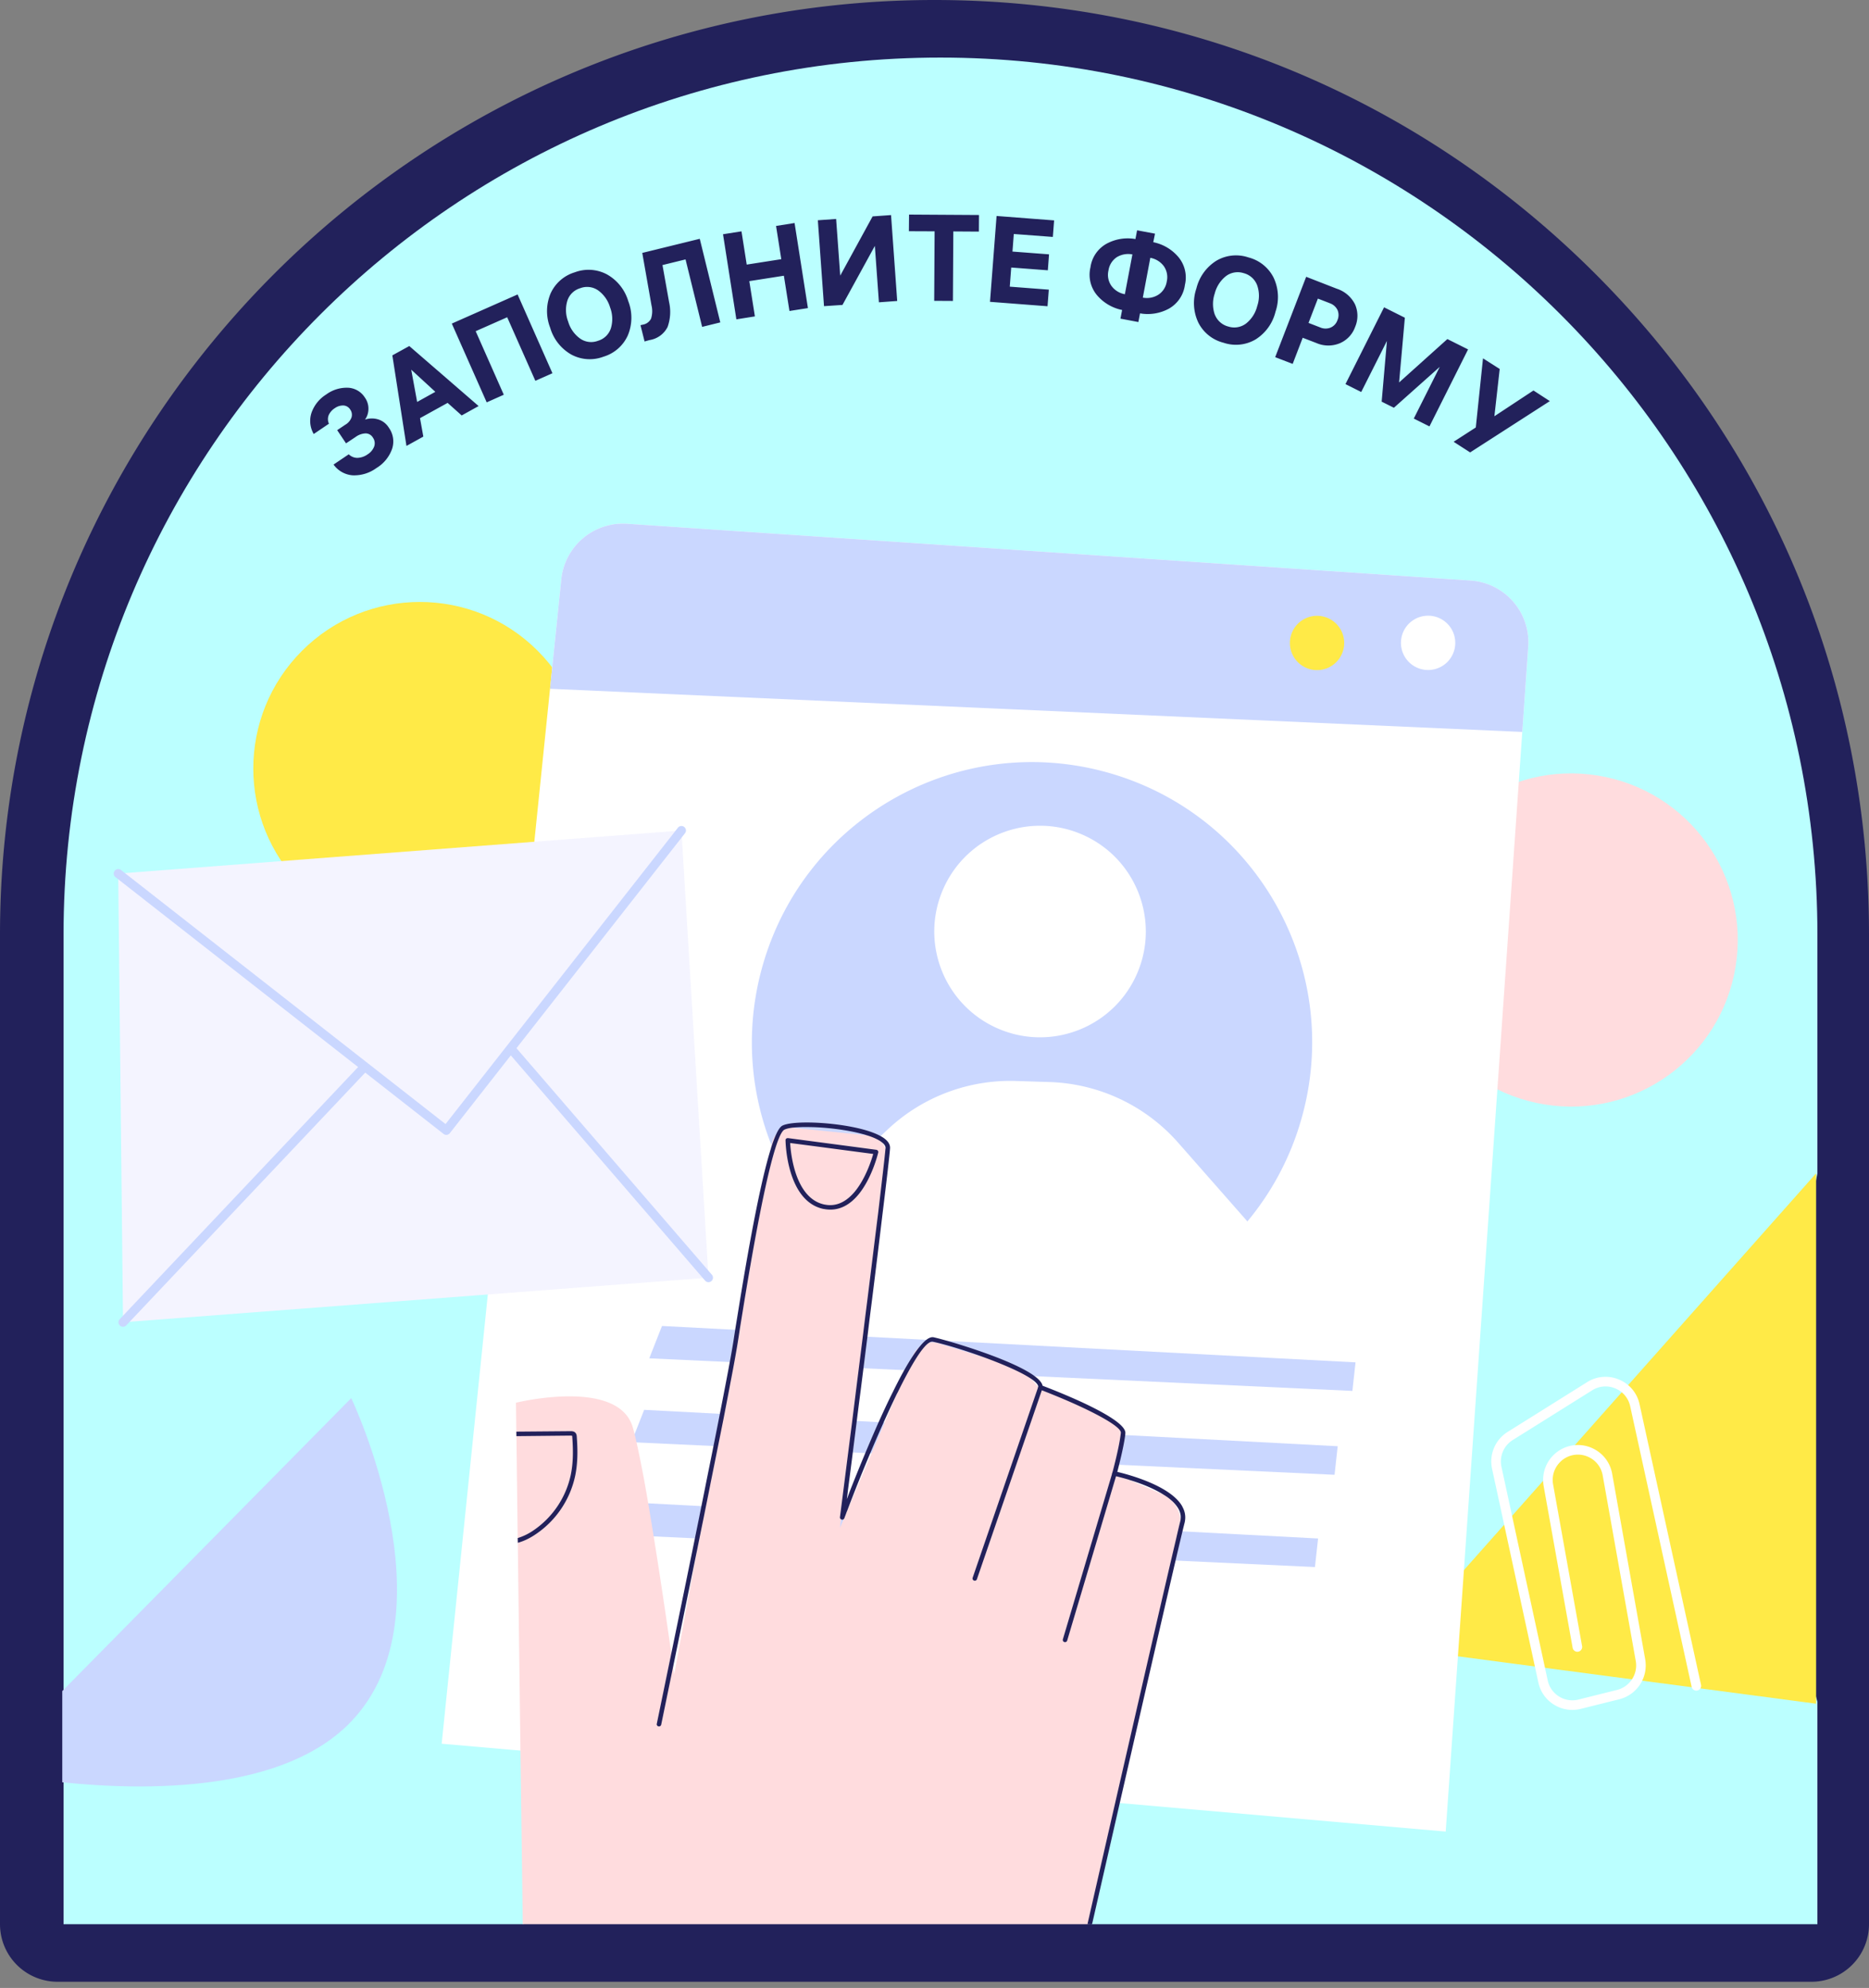 <svg width="173" height="184" fill="none" xmlns="http://www.w3.org/2000/svg"><rect width="100%" height="100%" fill="#808080" stroke="none"/><path d="M5.328 183.426A5.329 5.329 0 0 1 0 178.098V86.496C0 38.8 38.802 0 86.495 0c23.104 0 44.825 8.998 61.162 25.334C163.999 41.666 173 63.387 173 86.496v91.602a5.329 5.329 0 0 1-5.328 5.328H5.328Z" fill="#22215B"/><path d="M168.225 86.496v22.112l-5.607 28.048 5.607 20.855v20.587H101.01L71.285 167.1l-22.896 10.998H5.882v-13.135l7.39-5.534-7.39-2.911V86.496c0-44.828 36.34-81.167 81.167-81.167 22.415 0 42.706 9.084 57.395 23.772 14.697 14.689 23.781 34.98 23.781 57.395Z" fill="#BFF"/><g clip-path="url(#a)" fill="#22215B"><path d="M29.04 40.171a2.401 2.401 0 0 1-.2-1.983 3.26 3.26 0 0 1 1.345-1.669 3.202 3.202 0 0 1 2.045-.631 1.952 1.952 0 0 1 1.546.912c.225.315.34.695.326 1.082a1.684 1.684 0 0 1-.316.955 1.98 1.98 0 0 1 1.145-.038c.441.114.82.395 1.058.783a2.18 2.18 0 0 1 .305 1.961 3.388 3.388 0 0 1-1.45 1.777 3.487 3.487 0 0 1-2.206.674 2.396 2.396 0 0 1-1.764-.996l1.408-.95c.207.207.486.325.777.33.345-.006.68-.117.96-.319a1.48 1.48 0 0 0 .622-.749.906.906 0 0 0-.122-.804.783.783 0 0 0-.679-.392c-.334.015-.656.13-.924.33l-.886.59-.819-1.22.756-.507c.267-.15.471-.393.574-.683a.834.834 0 0 0-.123-.718.788.788 0 0 0-.616-.375 1.3 1.3 0 0 0-.805.245c-.256.157-.457.39-.578.664a1.01 1.01 0 0 0 .029.777l-1.409.954ZM36.317 32.892l1.567-.864 6.418 5.556-1.567.869-1.302-1.163-2.556 1.413.308 1.707-1.562.865-1.306-8.383Zm1.747 1.326.548 2.984 1.684-.935-2.232-2.05ZM41.82 29.95l6.09-2.696 3.225 7.291-1.582.7-2.606-5.881-2.917 1.29 2.602 5.882-1.582.705-3.23-7.292ZM50.962 27.167a3.591 3.591 0 0 1 2.244-1.964 3.623 3.623 0 0 1 2.979.196 4.198 4.198 0 0 1 1.97 2.48 4.216 4.216 0 0 1-.046 3.172 3.593 3.593 0 0 1-2.249 1.963 3.593 3.593 0 0 1-2.974-.195 4.199 4.199 0 0 1-1.96-2.484 4.217 4.217 0 0 1 .036-3.168Zm2.742 4.174a1.77 1.77 0 0 0 1.65.201 1.772 1.772 0 0 0 1.192-1.16 2.985 2.985 0 0 0-.075-1.93 2.97 2.97 0 0 0-1.113-1.58 1.786 1.786 0 0 0-1.65-.197 1.772 1.772 0 0 0-1.192 1.16 2.953 2.953 0 0 0 .075 1.931 2.94 2.94 0 0 0 1.113 1.575ZM59.663 31.605l-.377-1.506.206-.049a1.04 1.04 0 0 0 .772-.56c.126-.397.14-.822.04-1.227l-.854-4.854 5.322-1.306 1.9 7.737-1.68.414-1.536-6.244-2.135.523.612 3.431c.174.768.124 1.57-.144 2.31a2.264 2.264 0 0 1-1.675 1.204l-.45.127ZM69.875 29.285l-1.715.272-1.236-7.876 1.71-.268.484 3.077 3.2-.501-.484-3.076 1.714-.272 1.236 7.875-1.71.268-.516-3.264-3.2.501.517 3.264ZM82.478 19.907l.57 7.95-1.693.124-.377-5.22-2.996 5.463-1.71.113-.57-7.95 1.692-.12.38 5.244 2.997-5.482 1.707-.122ZM84.13 21.4l.014-1.54 6.474.04-.01 1.536-2.366-.015-.038 6.433-1.732-.01.038-6.433-2.38-.01ZM97.454 21.93l-3.614-.272-.123 1.626 3.384.257-.11 1.477-3.389-.257-.135 1.771 3.614.277-.118 1.536-5.326-.409.609-7.946 5.326.41-.118 1.53ZM106.749 22.417a4.103 4.103 0 0 1 2.342 1.392 2.953 2.953 0 0 1 .588 2.56 2.968 2.968 0 0 1-1.471 2.193 4.105 4.105 0 0 1-2.684.441l-.154.804-1.658-.315.154-.8a4.124 4.124 0 0 1-2.347-1.396 2.954 2.954 0 0 1-.583-2.555 2.96 2.96 0 0 1 1.47-2.171 4.111 4.111 0 0 1 2.693-.445l.154-.808 1.658.31-.162.79Zm-2.628 4.815.698-3.683a2.03 2.03 0 0 0-1.451.258 1.783 1.783 0 0 0-.764 1.226 1.766 1.766 0 0 0 .268 1.42c.299.412.747.692 1.249.779Zm1.662.315c.498.097 1.014 0 1.442-.272a1.763 1.763 0 0 0 .774-1.222 1.77 1.77 0 0 0-.274-1.42 1.996 1.996 0 0 0-1.249-.77l-.693 3.684ZM112.594 24.13a3.583 3.583 0 0 1 2.963-.304 3.604 3.604 0 0 1 2.327 1.863c.471.99.536 2.124.181 3.161a4.195 4.195 0 0 1-1.848 2.569 3.581 3.581 0 0 1-2.963.304 3.593 3.593 0 0 1-2.332-1.863 4.203 4.203 0 0 1-.181-3.16 4.203 4.203 0 0 1 1.853-2.57Zm-.147 4.981a1.812 1.812 0 0 0 1.241 1.11 1.813 1.813 0 0 0 1.642-.27 2.97 2.97 0 0 0 1.043-1.626 2.93 2.93 0 0 0-.011-1.932 1.818 1.818 0 0 0-1.237-1.11 1.812 1.812 0 0 0-1.642.27 2.997 2.997 0 0 0-1.047 1.626 2.983 2.983 0 0 0 .011 1.946v-.014ZM123.737 26.723a2.871 2.871 0 0 1 1.687 1.446 2.616 2.616 0 0 1 .013 2.086 2.575 2.575 0 0 1-1.414 1.512 2.774 2.774 0 0 1-2.181-.02l-1.259-.485-.929 2.42-1.619-.625 2.869-7.438 2.833 1.104Zm-.684 1.326-1.067-.412-.866 2.251 1.067.412a1.241 1.241 0 0 0 .983.018 1.151 1.151 0 0 0 .629-.685 1.185 1.185 0 0 0 .006-.938 1.25 1.25 0 0 0-.752-.641v-.005ZM128.113 28.444l1.924.963-.533 5.991 4.469-4.015 1.916.958-3.574 7.126-1.451-.726 2.404-4.786-4.245 3.786-1.132-.565.487-5.62-2.379 4.727-1.459-.731 3.573-7.108ZM137.271 33.168l1.546.985-.492 4.374 3.617-2.385 1.515.984-7.377 4.748-1.529-.984 2.053-1.325.667-6.397Z"/></g><path d="M168.106 108.599v49.091l-39.003-5.16 39.003-43.931ZM49.765 82.034c6.02-6.02 6.02-15.783 0-21.804-6.021-6.02-15.783-6.02-21.804 0-6.021 6.021-6.021 15.783 0 21.804 6.02 6.021 15.783 6.021 21.804 0Z" fill="#FFEA47"/><path d="M160.651 89.473c1.365-8.405-4.343-16.325-12.749-17.689-8.405-1.364-16.324 4.344-17.688 12.75-1.365 8.405 4.343 16.324 12.749 17.688 8.405 1.364 16.324-4.344 17.688-12.749Z" fill="#FFDCDE"/><path d="m133.819 169.524-92.936-8.131 10.03-97.641 1.044-10.146a5.738 5.738 0 0 1 6.08-5.128l78.093 5.255a5.727 5.727 0 0 1 5.328 6.106l-.552 7.907-7.087 101.778Z" fill="#fff"/><path d="m61.276 122.727 64.196 3.368-.291 2.643-65.083-3.016 1.178-2.995ZM59.626 130.49l64.195 3.368-.291 2.643-65.082-3.016 1.178-2.995ZM57.81 139.029l64.196 3.369-.291 2.642-65.082-3.015 1.177-2.996ZM120.443 103.631a25.812 25.812 0 0 1-4.981 9.42s-37.612 3.19-40.887-1.31c-4.546-6.239-6.263-14.44-3.963-22.438 3.956-13.758 18.315-21.71 32.08-17.751 13.765 3.957 21.707 18.322 17.751 32.079Z" fill="#CAD7FF"/><path d="M105.267 90.074c2.129-4.97-.173-10.724-5.143-12.852-4.969-2.13-10.723.173-12.852 5.143-2.129 4.969.174 10.723 5.143 12.852 4.97 2.129 10.723-.174 12.852-5.143ZM115.462 113.051c-6.377 7.667-16.9 11.272-27.101 8.339a25.803 25.803 0 0 1-13.786-9.649l7.538-7.151a16.564 16.564 0 0 1 11.924-4.538l3.105.098a16.563 16.563 0 0 1 11.915 5.618l6.405 7.283Z" fill="#fff"/><path d="m140.906 67.746-89.993-3.994 1.044-10.146a5.738 5.738 0 0 1 6.08-5.128l78.093 5.255a5.727 5.727 0 0 1 5.328 6.106l-.552 7.907Z" fill="#CAD7FF"/><path d="M124.374 60.003a2.513 2.513 0 1 1-4.916-1.044 2.513 2.513 0 0 1 4.916 1.044Z" fill="#FFEA47"/><path d="M134.648 60.023a2.513 2.513 0 1 1-4.917-1.045 2.513 2.513 0 0 1 4.917 1.045Z" fill="#fff"/><path d="m109.237 141.697-.168.745-5.488 23.862-2.718 11.794H48.389l-.222-16.643-.24-18.657-.009-.444-.115-9.431-.01-.418-.035-2.673s9.485-2.335 10.817 2.291c.293 1.031.648 2.736 1.03 4.76.186 1.03.382 2.14.568 3.295.79 4.706 1.563 10.034 1.962 12.832v.035c.071.489.125.888.17 1.199v.027c.061.444.105.693.105.693l2.06-11.243c.018-.071.027-.133.045-.204l.054-.302c.026-.089.044-.178.053-.267l.47-2.548.587-3.197 1.101-5.959.586-3.197.942-5.133.595-3.206 2.468-13.436v-.009c0-.009 0-.009.01-.017l.008-.062.063-.373c.053-.302.177-.551.364-.764.009-.018.009-.027.018-.036a1.759 1.759 0 0 1 1.5-.639h.018c.01 0 .018 0 .027.009l1.66.169 4.68.47.498.054.23.026c.49.045.889.284 1.173.622l.009.009v.009c.151.177.267.382.329.613 0 .009.008.017.008.026.063.222.09.453.054.693l-.657 5.293-.986 7.948-.39 3.143-.649 5.213-.39 3.135-.756 6.057-.337 2.753v.009l-.053.373-.054.417.178-.417.168-.391v-.009l.258-.604c.027-.062.044-.115.071-.168l.808-1.91 2.54-5.976 1.092-2.576c.027-.062.045-.106.071-.151l.071-.168.071-.169 1.412-3.357.036-.089c.133-.293.328-.541.56-.737.008-.009.008-.018.017-.018.275-.222.586-.355.924-.408a1.71 1.71 0 0 1 .7.018c.134.026.259.071.383.124l5.039 1.535 2.828 1.132 1.129 1.294h.008l.374.169 2.672 1.172 3.677 1.625a1.957 1.957 0 0 1 1.154 1.634c.018.222 0 .453-.062.675l-.701 2.549-.062.195.187.089h.009l1.092.471c.018.009.044.009.071.026l2.966 1.279c.089.035.169.071.248.115.232.134.445.293.631.453.204.195.382.409.515.649a2.9 2.9 0 0 1 .391 1.118l.009.009v.045a2.85 2.85 0 0 1-.046 1.056Z" fill="#FFDCDE"/><path d="M109.646 140.959c-.062.24-.187.746-.364 1.492-.915 3.854-3.224 13.925-5.506 23.871-.933 4.093-1.865 8.161-2.691 11.775h-.426a7943.46 7943.46 0 0 1 2.699-11.811c2.274-9.911 4.574-19.928 5.506-23.853.178-.79.311-1.332.373-1.58.018-.071.036-.143.045-.214v-.044c.044-.355-.045-.693-.258-1.039l-.053-.08a3.18 3.18 0 0 0-.604-.657 4.243 4.243 0 0 0-.63-.453c-.995-.639-2.265-1.11-3.215-1.394-.026-.018-.053-.018-.071-.027-.506-.15-.923-.257-1.146-.311-.115-.026-.186-.044-.186-.044a.169.169 0 0 1-.133-.098.17.17 0 0 1-.027-.16v-.008c0-.009.009-.018.009-.027.071-.266.568-2.131.737-3.339.017-.124.035-.231.044-.337.054-.533-2.14-1.75-4.83-2.922-.8-.346-1.644-.692-2.487-1.021a1.703 1.703 0 0 1-.196-.071.214.214 0 0 1-.133-.222V128.358c0-1.101-6.989-3.587-9.76-4.174a.458.458 0 0 0-.319.08c-.684.4-1.75 2.203-2.93 4.609a3.655 3.655 0 0 0-.09.169 104.77 104.77 0 0 0-1.34 2.895 155.83 155.83 0 0 0-2.505 5.976c-.257.657-.506 1.297-.736 1.91-.027.053-.045.106-.071.169-.063.177-.134.355-.196.523a.324.324 0 0 1-.062.089c-.044.045-.115.062-.187.045-.017-.009-.044-.018-.053-.027a.202.202 0 0 1-.106-.204c.009-.053.133-1.003.328-2.558.195-1.527.462-3.641.773-6.056.124-.995.257-2.052.39-3.135.214-1.687.436-3.455.658-5.221.124-1.048.257-2.096.39-3.136.365-2.912.702-5.701.995-8.018.364-3.091.63-5.347.675-5.941.01-.036.01-.063.01-.08.017-.178-.099-.364-.338-.542l-.01-.009c-.044-.035-.088-.071-.142-.106-.32-.204-.754-.391-1.26-.542a4.826 4.826 0 0 0-.427-.124c-1.456-.391-3.366-.613-4.875-.631a13.403 13.403 0 0 0-1.564.054c-.337.044-.586.106-.745.186-.551.284-1.608 3.259-3.588 15.159-.169 1.004-.337 2.069-.524 3.206-.062.408-.124.834-.195 1.261-.125.781-.364 2.131-.702 3.872-.177.959-.39 2.034-.612 3.197-.364 1.821-.773 3.845-1.2 5.959-.203 1.048-.425 2.122-.639 3.197-.213 1.03-.426 2.078-.63 3.108-.018.071-.027.133-.044.204-.8 3.899-1.572 7.664-2.167 10.55-.649 3.162-1.084 5.275-1.102 5.355a.21.21 0 0 1-.248.16.208.208 0 0 1-.169-.196c0-.018.01-.027.01-.044.017-.089.559-2.709 1.34-6.501.737-3.561 1.678-8.152 2.593-12.663.213-1.075.435-2.15.64-3.198.426-2.104.834-4.129 1.19-5.949.23-1.164.435-2.238.621-3.197.338-1.759.586-3.126.71-3.917l.187-1.216c.187-1.119.355-2.194.524-3.206 1.101-6.643 2.016-11.065 2.77-13.436 0-.027.01-.054.019-.08.15-.462.293-.835.426-1.137.009-.018.009-.026.018-.035.204-.453.4-.729.586-.826.382-.196 1.226-.293 2.265-.293 1.669 0 3.854.249 5.461.719.63.187 1.172.409 1.563.657.471.302.702.648.675 1.022-.026.479-.31 2.939-.728 6.332-.266 2.255-.595 4.928-.942 7.708-.133 1.03-.266 2.087-.39 3.134l-.657 5.222a445.998 445.998 0 0 0-.4 3.135c-.302 2.406-.569 4.52-.773 6.056-.035.32-.071.604-.106.871.106-.267.213-.56.328-.862a169.44 169.44 0 0 1 2.487-5.976c.47-1.048.95-2.096 1.438-3.064.63-1.288 1.261-2.451 1.848-3.331a9.8 9.8 0 0 1 .595-.825c.009-.009.009-.018.017-.018.506-.631.96-.977 1.324-.897 1.43.311 9.724 2.744 10.079 4.484.799.302 2.202.862 3.596 1.501 2.087.968 4.138 2.122 4.067 2.904-.009.097-.017.195-.035.311-.151 1.083-.568 2.682-.71 3.259.959.222 4.804 1.235 5.958 3.099.036.054.062.116.089.169.248.471.301.959.177 1.456Z" fill="#22215B"/><path d="m90.187 146.301-.025-.007a.209.209 0 0 1-.13-.265l6.079-17.687c.037-.108.156-.158.264-.129a.208.208 0 0 1 .13.264l-6.078 17.687a.208.208 0 0 1-.24.137ZM98.54 151.988l-.017-.004a.208.208 0 0 1-.14-.259l4.577-15.398a.205.205 0 0 1 .259-.14.207.207 0 0 1 .14.258l-4.577 15.398a.209.209 0 0 1-.242.145ZM81.264 106.512a.247.247 0 0 0-.142-.089l-2.531-.337-2.895-.382-2.753-.364c-.062 0-.124.009-.169.053a.161.161 0 0 0-.062.151c0 .231.125 5.63 3.5 6.35l.07.009c1.359.257 2.407-.409 3.18-1.341 1.251-1.519 1.793-3.739 1.828-3.881.019-.053 0-.115-.026-.169Zm-2.113 3.748c-.702.852-1.625 1.465-2.798 1.234l-.053-.009c-2.682-.568-3.1-4.653-3.162-5.692l2.851.373 2.211.293 2.629.347c-.169.594-.71 2.264-1.678 3.454ZM53.242 136.586a8.7 8.7 0 0 1-3.733 5.471c-.426.283-.974.576-1.578.737l-.01-.436a5.304 5.304 0 0 0 1.364-.647 8.31 8.31 0 0 0 3.55-5.212c.202-.987.242-2.059.137-3.486-.003-.026-.003-.103-.016-.123-.009-.001-.041-.008-.15-.015l-5.007.051-.005-.418 5.005-.042c.111-.002.315-.002.455.139.118.127.128.283.133.377.113 1.471.065 2.576-.145 3.604Z" fill="#22215B"/><path d="m10.942 80.855.445 41.529 54.192-4.128-2.503-41.387-52.134 3.986Z" fill="#F4F4FF"/><path d="M41.312 105.04a.413.413 0 0 1-.256-.089l-30.37-23.769a.416.416 0 0 1 .513-.656L41.24 104.04l21.507-27.426a.416.416 0 1 1 .655.513L41.639 104.88a.414.414 0 0 1-.327.16Z" fill="#CAD7FF"/><path d="M11.387 122.8a.415.415 0 0 1-.303-.702l22.24-23.523a.417.417 0 0 1 .606.572L11.69 122.67a.413.413 0 0 1-.303.13ZM65.579 118.673a.416.416 0 0 1-.315-.144L47.13 97.507a.416.416 0 0 1 .63-.544l18.133 21.021a.416.416 0 0 1-.315.689Z" fill="#CAD7FF"/><path d="M145.534 158.264a3.197 3.197 0 0 1-1.693-.487 3.194 3.194 0 0 1-1.447-2.053l-4.285-19.778a3.227 3.227 0 0 1 1.44-3.412l7.357-4.605a3.181 3.181 0 0 1 2.958-.239 3.186 3.186 0 0 1 1.898 2.28l5.689 25.972a.446.446 0 0 1-.339.53.448.448 0 0 1-.528-.34l-5.689-25.972a2.306 2.306 0 0 0-1.375-1.651 2.303 2.303 0 0 0-2.142.173l-7.358 4.605a2.337 2.337 0 0 0-1.042 2.471l4.284 19.778c.135.622.507 1.15 1.049 1.487a2.313 2.313 0 0 0 1.797.282l3.571-.891a2.34 2.34 0 0 0 1.732-2.673l-3.06-17.18a2.31 2.31 0 0 0-1.241-1.671 2.311 2.311 0 0 0-2.081-.016 2.344 2.344 0 0 0-1.272 2.507l2.69 15.006a.445.445 0 0 1-.874.157l-2.689-15.005a3.234 3.234 0 0 1 1.754-3.462 3.194 3.194 0 0 1 2.873.02 3.2 3.2 0 0 1 1.715 2.308l3.059 17.181a3.231 3.231 0 0 1-2.391 3.69l-3.572.891a3.269 3.269 0 0 1-.788.097Z" fill="#fff"/><path d="M32.51 159.333c-6.198 6.501-18.755 6.456-26.747 5.63v-8.445l26.748-27.112s9.528 19.945 0 29.927Z" fill="#CAD7FF"/><defs><clipPath id="a"><path fill="#fff" transform="rotate(2.883 -319.702 601.007)" d="M0 0h114.513v26.98H0z"/></clipPath></defs></svg>